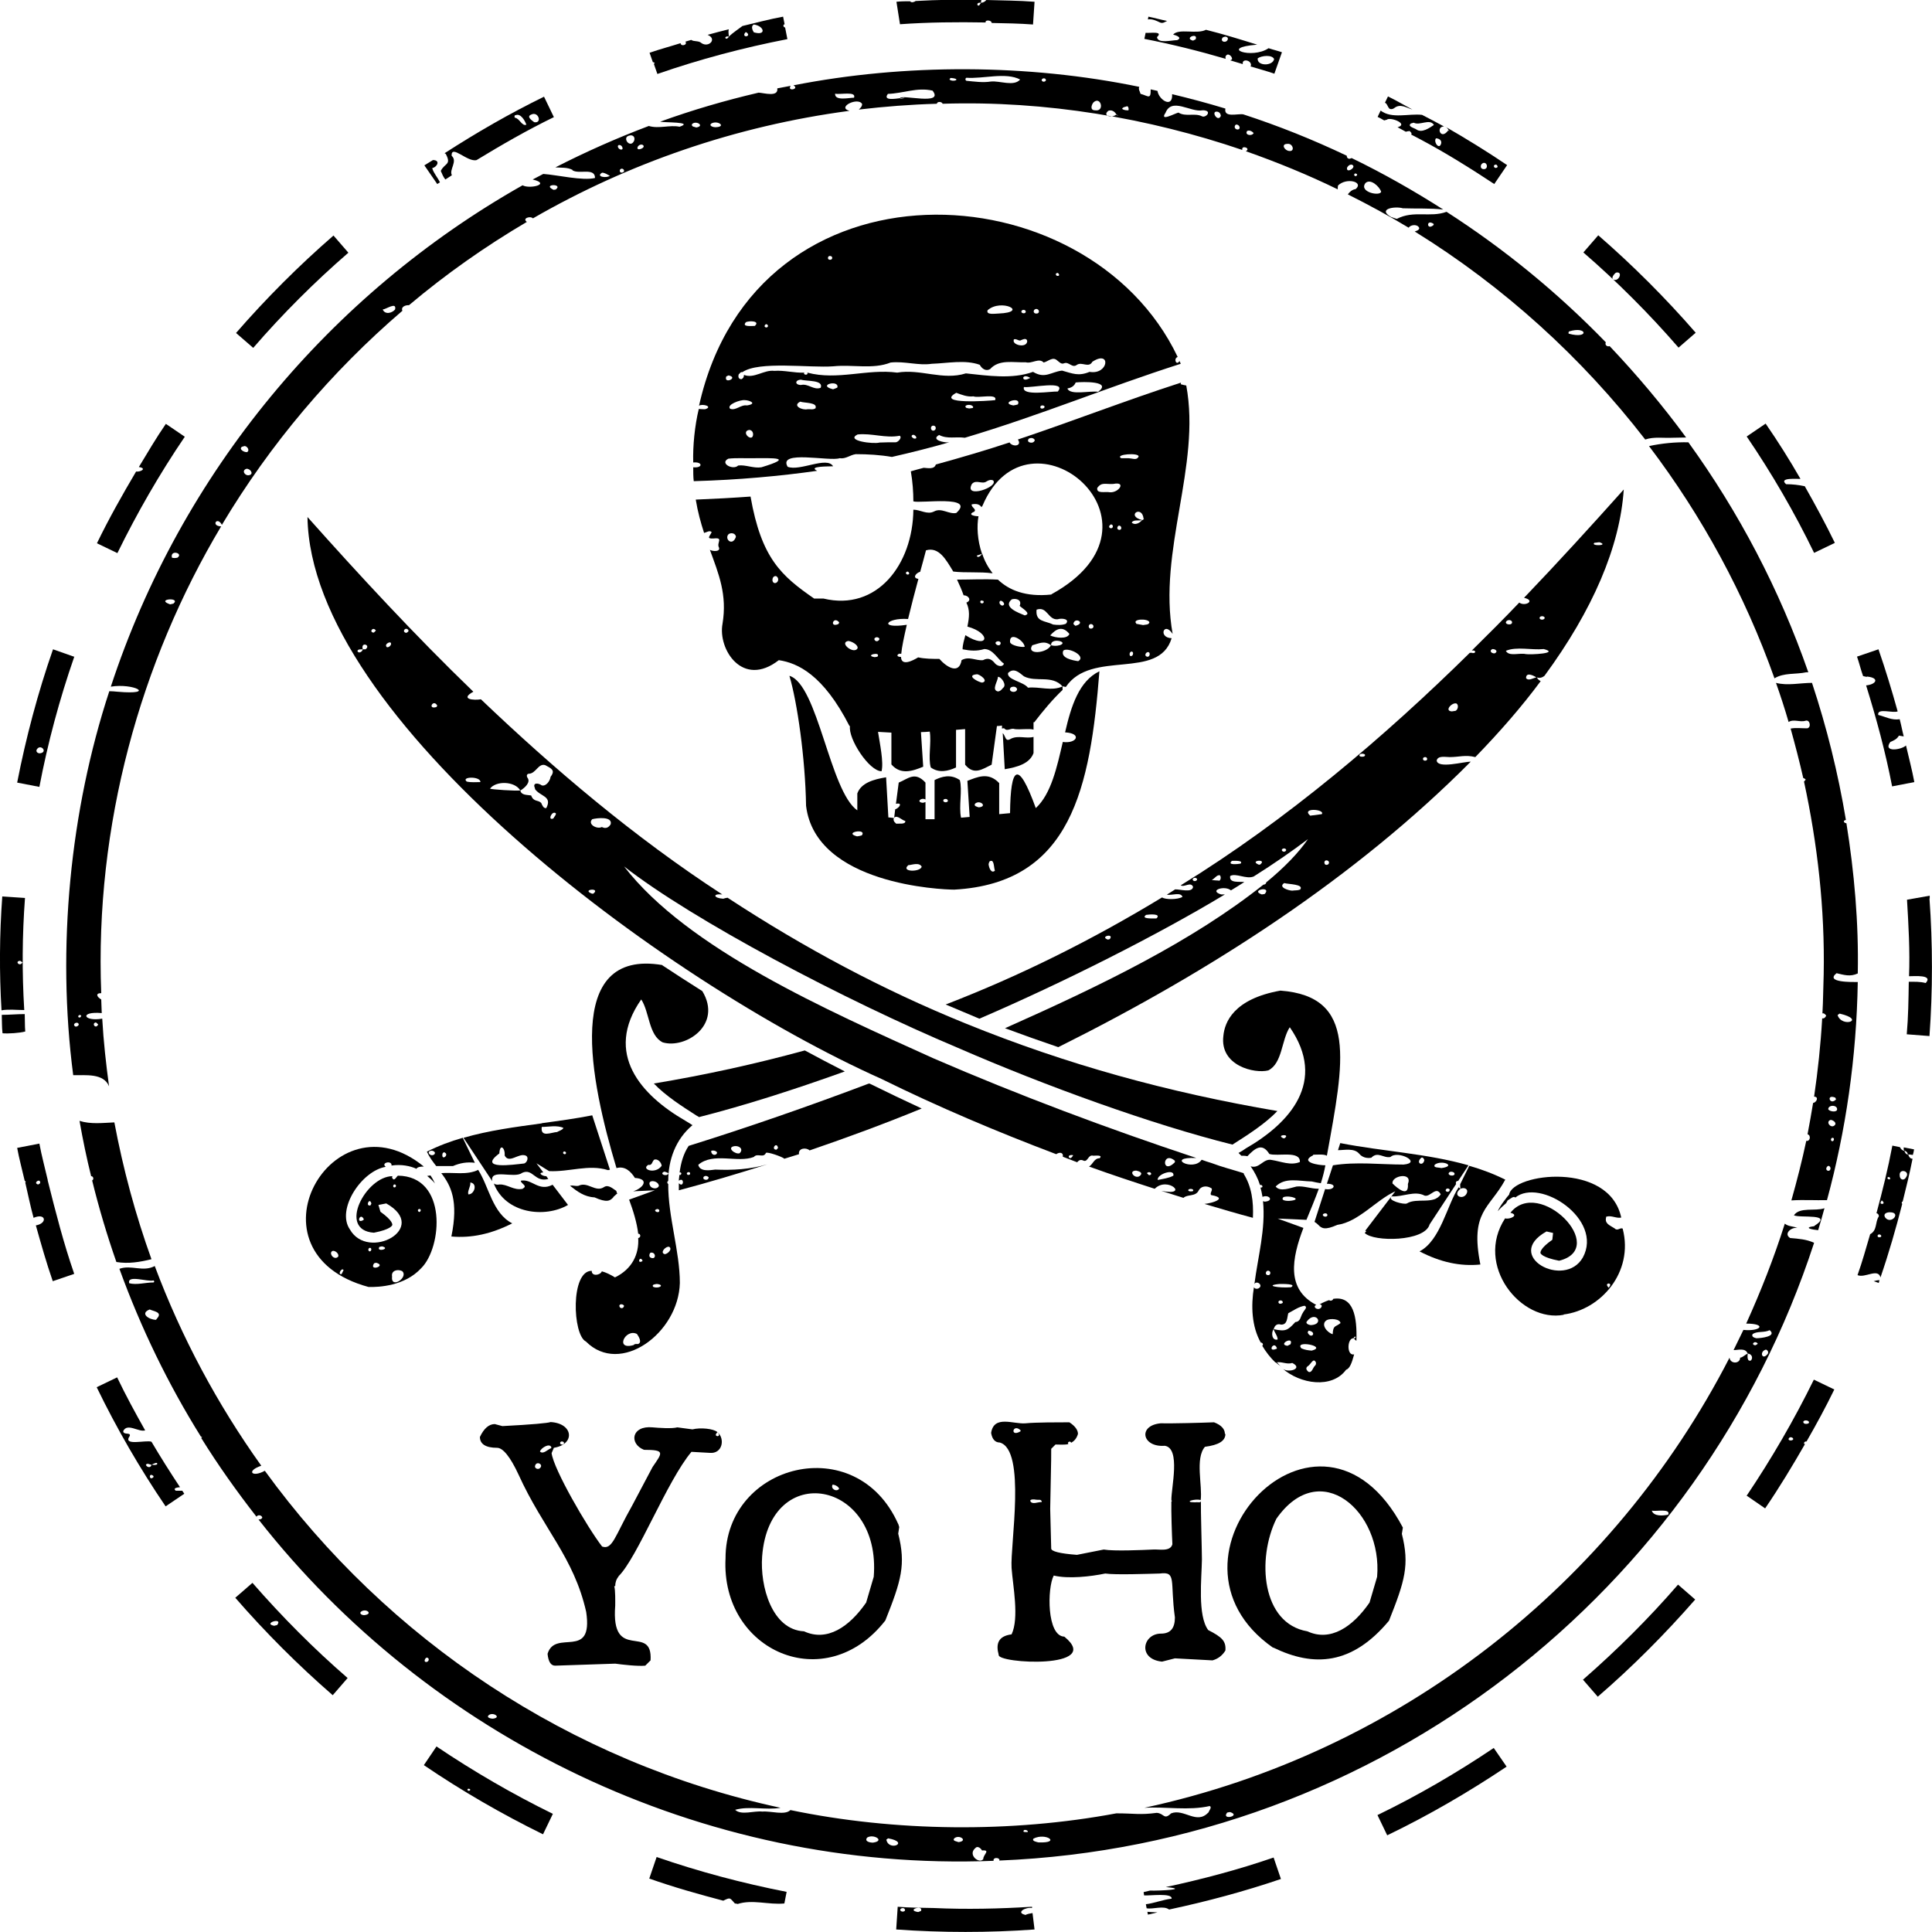 <?xml version="1.0" encoding="UTF-8"?><svg id="b" xmlns="http://www.w3.org/2000/svg" viewBox="0 0 76.53 76.52"><g id="c"><path d="M46.78,15.18s0-.01-.01-.02c-2.23.72-4.24,1.51-6.45,2.25.18.26-.2.31-.33.12,0,0,.01,0,.02-.01-.94.31-1.92.6-2.94.88-.06.2-.32.14-.48.13-.17.04-.33.09-.51.14.07.41.1.81.1,1.19.28.09,2.49-.26,1.7.46-.3.06-.58-.22-.88-.06-.27.14-.54-.07-.82-.07-.02,2.17-1.44,4.03-3.56,3.52-.12,0-.24,0-.37,0-1.3-.9-2.09-1.59-2.52-4.04h0c-.69.05-1.43.09-2.17.12.08.49.2.92.33,1.32.09-.02.23-.12.3-.03-.07.16-.23.27.08.25h0c.41-.05.1.17.21.36.06.18-.26.15-.36.09.35.96.69,1.77.5,2.93-.19,1,.79,2.56,2.23,1.44.74.11,1.76.57,2.8,2.61h.02c-.08.5.76,1.79,1.25,1.79.09-.36-.07-1.1-.14-1.56.17.01.34.02.53.03v1.26c.37.43.85.26,1.26.09l-.09-1.37c.11,0,.23-.01.35-.02.07.43-.07,1.05.04,1.42.32.23.68.15,1,0v-1.49c.12-.01.24-.02.36-.03v1.41c.35.43.68.18,1.05,0l.21-1.53c.07,0,.13-.01.2-.02v.12s.07-.03.1,0c.11.13.26-.04.4.02.22.03.57-.03.75.02v-.29s.03,0,.03,0c.36-.47.73-.91,1.12-1.28,0-.05,0-.09,0-.14,0,0,0,0,0,0,0,0,0,0,0,0-.44.2-.91,0-1.37.05-.18-.24-.84-.31-.79-.58.23-.23.44-.02.63.13.48.25,1.11-.07,1.53.4,0,0,0,0,.01,0,0,0,0,0,0,0,.04,0,.08.02.12.02,1.01-1.5,3.68-.24,4.19-1.93-.55-.02-.3-.69.04-.17-.59-3.3,1.13-6.65.54-9.84-.07-.01-.15-.03-.22-.05M29.1,21.37c-.15.22-.39-.03-.25-.2.09-.09.3-.05.3.1-.01.03-.03.07-.05.1M30.74,23.09c-.19.06-.19-.29,0-.27.11.05.12.21,0,.27M33.21,24.72c-.37.16-.2-.34.03-.07,0,.02-.01.05-.03.07M33.97,25.68c-.14.26-.75-.22-.37-.29.13.01.4.15.37.29M34.76,26.01s-.07.02-.12.02c-.42-.07.27-.24.12-.02M34.64,25.34c-.02-.06.03-.09.09-.1.24.03,0,.27-.09.1M40.04,27.23c.09-.05.22-.04.25.07-.03.19-.4.1-.25-.07M45.32,20.55s-.04.04-.06.05c0,0,0,0,0,0,0,0-.01,0-.02,0-.09.12-.29.22-.41.1.07-.13.28-.06.41-.1,0,0,0,0,0,0-.66-.17,0-.62.06-.05M43.48,19.31c.16-.22.33-.12.62-.14.53-.11.22.36-.14.33-.16-.04-.56.08-.49-.19M40.75,17.38c.08-.05.19-.04.24.05-.03.18-.37.11-.24-.05M38.5,19.17c.17-.19.4.03.58-.1.08-.05.17-.08.26-.04.24.26-1.18.75-.84.14M35.95,22.64c.07.02.1.12,0,.12-.07-.01-.1-.1,0-.12M38.9,27.04c-.17-.03-.65-.29-.21-.33.09-.02.51.27.21.33M39.74,27.24c-.06.07-.11.14-.21.15-.27-.06,0-.4,0-.58.13-.01.37.33.2.44M39.59,23.89c-.01-.24.33.06.11.1-.05-.01-.09-.05-.11-.1M39.64,25.47c-.02.22-.37-.02-.11-.07.05,0,.1.02.11.07M40.59,25.62c-.1.03-.53-.04-.58-.18-.04-.45.56-.07.58.18M40.6,24.38c-.24-.1-.9-.33-.52-.64.19-.05.41.03.31.26.09.09.48.31.22.37M41.97,25.56c-.11.03-.22.03-.34,0,0,0,0,0,0,0,0,0,0,0,0,0-.15.32-.99.4-.74,0,.27-.07.48-.2.74,0,0,0,0,0,0,0,0,0,0,0,.01,0-.05-.32.73-.14.34,0M42.22,24.71c-.16.06-.33.05-.5.03-.33-.16-.71-.1-.66-.59.43-.15.45.42.84.38.14-.05.5-.02.32.18M42.36,25.11c-.07.22-.56.16-.76.06.24-.27.49-.39.76-.06M42.71,26.19c-.21-.03-.72-.12-.59-.42.19-.15.93.22.59.42M42.52,24.71c.05-.29.51-.03.08.08-.03-.03-.07-.05-.08-.08M43.23,24.9c-.13.02-.14-.17-.02-.18.12,0,.15.16.02.18M41.65,23.55c-1.03.11-1.69-.18-2.12-.59-.54-.03-1.08,0-1.62,0,.1.21.19.42.26.62.19,0,.34.2.11.29.14.29.12.57.04.95.96.26.85.93-.08.34-.05.2-.11.37-.11.56.31.06.56.08.86-.01.35,0,.53.41.78.58-.07.17-.3.08-.38-.04-.13-.15-.26-.2-.45-.1-.29.03-.55-.17-.85,0-.1.59-.6.27-.88-.05-.27,0-.57,0-.84-.06-.23.14-.67.36-.68-.02-.01,0-.02,0-.04,0-.18-.01-.09-.16.05-.12.02-.25.11-.67.22-1.15-1.14.17-.82-.29.05-.23.13-.54.28-1.11.41-1.59-.26-.03-.09-.24.07-.28.07-.26.19-.68.23-.85.51-.15.79.36,1.08.84.5.06,1.04,0,1.56.07-.19-.25-.32-.49-.41-.77,0,0,0,0,0,0,0,0-.01,0-.01,0-.04.07-.17.19-.21.07l.21-.07s0,0,0,0h0c-.19-.55-.21-1.11-.14-1.49-.15,0-.46-.06-.17-.18.11-.1-.12-.17-.1-.29,0,0,0,0,0,0v-.02s0,.02,0,.02c0,0,0,0,0,0,.14-.03.3-.03.39.11.01-.02.03-.05.04-.06,1.81-4.28,7.86.69,2.73,3.51M38.96,23.81c.04.11-.13.12-.13.03.01-.08.08-.05.13-.03M43.98,20.92c-.09-.04-.03-.12.03-.15.12.02.08.19-.03.15M44.34,20.99c-.11-.01-.1-.13-.02-.17.12,0,.13.17.02.17M44.63,18.15s-.11,0-.22,0c-.27-.16.74-.23.69-.06-.09.17-.24.05-.47.06M44.86,25.96c-.14.12-.16-.16-.02-.15.06.03.05.1.02.15M45.01,24.7c-.18-.19.48-.21.52-.05-.02.11-.17.09-.25.11-.09-.02-.18-.03-.27-.05M45.43,26.01c-.11-.03-.05-.17.04-.18.12,0,.08.22-.04.18"/><path d="M40.94,29.82v-.63c-.28.08-.6-.07-.89.07-.24.15-.2-.09-.33-.22l.08,1.43c.49-.08.99-.22,1.14-.64"/><path d="M27.94,16.21c-.05,0-.16,0-.26-.01-.16.66-.24,1.47-.22,2.12.38-.04.39.23,0,.19,0,.19,0,.38.02.55,1.76-.05,3.41-.2,4.89-.41-.39-.19.47-.17.63-.18-.24-.41-1.32.21-1.8.02-.4-.68,1.67-.2,2.06-.34.24.04.41-.13.64-.16.48,0,.97.03,1.43.11.79-.18,1.54-.37,2.27-.58-.19.03-.75-.1-.4-.29.32.17.66.06,1.02.11,3.02-.9,5.58-1.98,8.55-2.93-.01-.04-.03-.07-.05-.11-.12.21-.25-.1-.07-.16-3.57-7.5-16.71-8.15-18.96,1.93.15-.09.57.04.24.14M32.29,16.18c-.09.06-.2.02-.3.03h0c-.21.05-.62-.14-.29-.3.16.06.71.02.6.27M32.51,15.36c-.27.11-.5-.18-.78-.11-.25,0-.25-.2,0-.21.22.07.9,0,.78.32M33.17,15.35c-.05.03-.12.05-.17.07-.66-.16.25-.4.17-.07M35.46,17.52c-.21,0-.41,0-.62.01h0c-.23.07-1.37-.07-.87-.32.57-.06,1.11.16,1.67.05.11.08-.08.27-.17.26M36.2,17.37s-.14-.07-.07-.13c.1-.08.28.17.07.13M36.97,17.06c-.12,0-.13-.2,0-.2.13,0,.13.19,0,.2M38.53,16.16s-.1.02-.14.02c-.07-.02-.14,0-.15-.09.05-.08.29-.07.31.04,0,0-.01.03-.02.03M39.42,15.85c-.25.03-2.39.18-1.54-.29.22.08.44.17.68.14.19.08.97-.13.86.15M40.32,16.02c-.06.02-.12.03-.18.04-.57-.1.34-.39.18-.04M41.31,16.18c-.13.04-.14-.14,0-.12.1.02.08.1,0,.12M41.9,15.51c-.23-.02-1.46.2-1.34-.18.25.05,1.73-.28,1.34.18M40.53,14.97c.03-.12.21-.05.28,0-.08.04-.25.13-.28,0M43.5,15.52c-.34-.05-1.1.15-1.22-.13.15-.03.27-.09.33-.24.28-.03,1.46-.06.89.37M41.9,10.81s.07.05.05.1c-.1.08-.2-.09-.05-.1M41.07,12.24c.11.02.12.19-.02.18-.16,0-.12-.2.02-.18M40.47,12.31c.05-.07.18-.03.16.05-.02.09-.22.05-.16-.05M40.15,13.45c.09-.05.17.04.26.04.08-.03.26-.14.28.03-.03.29-.62.14-.53-.06M39.12,12.29c.53-.48,1.67.08.43.13-.12,0-.5.07-.43-.13M38.14,9.19s0,0,0,0h.02-.03s0,0,0,0M32.89,10.14c.11.01.1.16-.02.15-.11,0-.09-.17.02-.15M30.35,12.84c.11.02.08.15-.01.13-.09-.02-.05-.11.01-.13M29.55,12.76c.14-.06.57-.05.35.15-.12,0-.54.05-.35-.15M29.29,14.81c.02-.05.07-.08.12-.07.66-.45,2.64-.16,3.6-.23.76-.08,1.57.13,2.27-.15.56-.06,1.1.13,1.63.05.62-.02,1.32-.17,1.9.04.08.15.24.27.41.17.36-.4.92-.25,1.41-.27.24.07.53-.19.71.01h0c.18-.04.36-.25.54-.08.08.06.16.16.27.11.19-.08.32.21.51.06.2-.13.47.14.61-.12.75-.49.65.53-.11.4-.44.18-.66.07-1.09-.05-.44.05-.67.34-1.15.05-.83.3-1.8.15-2.66.06-.92.29-1.8-.19-2.72-.03-1.2-.16-2.36.32-3.56,0,0,0,0,0,0,0,0,0,0,.02.01.03-.01.09-.19.05-.13-.03-.39.02-.79-.1-1.19-.07-.41-.05-.8.32-1.2.16,0,.08-.03.14-.1.17-.13,0-.14-.12-.1-.21M29.83,17.23c-.03.26-.39-.02-.25-.16.13-.1.27.01.25.16M29.5,15.85c.18,0,.52.14.09.21-.25-.04-.44.22-.67.13-.15-.16.4-.36.58-.34M28.77,14.91s.07-.03.09-.04c.42.09-.21.37-.09.04M28.84,18.17c.34-.04.68-.01,1.02-.02h0c.71,0,1.66-.05.3.36-.31.05-.63-.11-.92-.07-.2.2-.75-.09-.39-.27"/><path d="M35.49,32.61c-.07-.04-.12-.13-.08-.21-.07,0-.15-.02-.22-.02,0-.03-.09-1.56-.09-1.59-.49.08-.99.22-1.14.64v.67c-1.09-.76-1.56-4.99-2.69-5.33.31,1.04.63,3.27.66,5.15.38,3.12,5.38,3.32,5.87,3.32,4.65-.26,5.39-4.06,5.75-8.65-.81.39-1.12,1.38-1.36,2.42.69.04.46.46-.09.38-.23.99-.46,2.06-1.07,2.62-.71-1.96-1-1.64-1.02.2-.14.01-.29.03-.43.04v-1.23c-.43-.46-.88-.23-1.26-.09l.09,1.43c-.11.01-.23.02-.34.03-.1-.44.06-1.09-.05-1.49-.36-.25-.72-.14-1,0v1.55c-.12,0-.24,0-.36,0v-.68s-.05.02-.1.03c-.28-.02-.08-.23.1-.13,0,0,0,0,0,0v-.67c-.42-.46-.69-.15-1.06,0l-.11.84c.28-.06.14.16-.03.22l-.04.33c.12-.12.3.1.44.13.02.15-.26.09-.37.11M34.14,33.09c-.06.02-.12.03-.19.04-.57-.15.4-.34.19-.04M39.2,34.12c.19-.11.16.24.21.37-.15.13-.24-.13-.25-.26.01-.04.02-.08.04-.11M38.63,31.83c.19-.16.5.12.14.15-.06-.02-.22-.05-.14-.15M37.38,31.67c.07-.04.16-.03.17.06-.04.09-.24.05-.17-.06M35.98,34.27c.12,0,.43-.13.53.06-.04.22-.85.22-.53-.06"/><path d="M27.63,44.21s.04.03.06.04c0,0,0,0,0,0,1.77-.45,3.72-1.07,5.78-1.81,0,0,0,0-.01,0-.53-.27-1.06-.55-1.58-.83-1.94.53-3.93.97-5.98,1.31.47.49,1.11.9,1.72,1.29"/><path d="M58.33,25.86c-.05,0-.08,0-.11,0-3.36,3.31-7.26,6.63-11.45,9.21.15.09.4-.16.49.06-.03.25-.52.09-.71.1-.11.07-.22.14-.33.21.19.04.56-.12.62.09-.21.11-.66.11-.81.02-2.75,1.67-5.59,3.09-8.57,4.24.44.19.89.37,1.33.56,0,0,0,0,.01,0,3.32-1.43,7.07-3.32,9.72-4.92-.05,0-.1,0-.15,0-.51-.16.15-.37.39-.16.18-.11.36-.22.53-.33-.19-.03-.61.06-.56-.24.23-.13.63.14.93.02.81-.51,1.53-1.01,2.15-1.48-.37.54-.93,1.12-1.66,1.72.02.04-.06.09-.1.08h0c-2.84,2.26-6.44,4-10.24,5.69.7.26,1.4.51,2.11.75,6.08-3.03,11.79-6.73,16.34-11.31-.28,0-1.3.29-1.35-.04.04-.21.35-.14.51-.14.39,0,.62-.1,1.02,0,.98-1.01,1.85-2.01,2.59-3.01-.06-.03-.12-.07-.15-.15,0,0-.02,0-.02,0-.13.03-.32.16-.41.03,0-.25.29-.1.41-.03,0,0,0,0,.01,0,0,0,0,0,0,0,.11.04.21.02.31-.06,1.91-2.6,2.99-5.11,3.14-7.38-1.27,1.42-2.58,2.86-3.95,4.29.48.11.04.36-.19.19-.61.64-1.24,1.27-1.88,1.9.17-.03.19.12.01.1M43.96,37.2s-.05.01-.07.02c-.36-.12.26-.27.07-.02M45.81,36.38c-.12,0-.65.03-.41-.14.12-.02.62-.06.41.14M47.3,34.9c-.15-.07.04-.2.12-.08,0,.06-.06.09-.12.08M48.27,34.88c-.08,0-.15-.01-.27-.02.14-.08.2-.21.32-.19.06.06.04.21-.04.22M49.14,34.21c-.11.02-.55.07-.34-.11.06,0,.47-.03.34.11M49.91,34.25s-.03,0-.05,0c-.41-.17.37-.24.05,0M50.82,33.73c-.14-.09.09-.19.13-.06-.02.06-.07.08-.13.06M50.1,35.41s-.08.02-.12.02c-.48-.17.41-.35.12-.02M51.49,35.24c-.1.04-.17.02-.3.04-.13,0-.58-.13-.32-.3.16.05.8.04.63.26M52.36,32.25c-.15.02-.3.04-.46.06-.38-.33.6-.26.46-.06M52.54,34.26c-.1,0-.11-.18,0-.18.14,0,.14.18,0,.18M54.04,29.96c-.07.03-.21.02-.19-.05.03-.1.32-.05.19.05M56.47,30.13c-.13.02-.14-.14-.02-.14.09-.01.12.13.02.14M57.64,28.16s-.08.01-.13.02c-.32-.02.02-.38.19-.31.09.07.05.25-.05.29M63.16,21.5c.06,0,.13-.02.2-.02.41.14-.39.16-.2.02M61.01,24.43c.07-.04.17-.02.18.05-.04.12-.28.06-.18-.05M61.15,25.71c.65.17-.52.23-.71.2,0,0,0,0,0,0-.24-.06-.67.11-.79-.13.43-.18,1.02-.02,1.5-.07M59.69,24.59c.06-.04.16-.04.2.03.06.19-.37.12-.2-.03M59.12,25.71c.06,0,.14.02.16.09-.05.19-.37,0-.16-.09"/><path d="M34.44,42.93s-.01,0-.02-.01c-2.38.9-4.83,1.75-7.14,2.47h0c-.21.31-.31.68-.36,1.06.02-.03.05,0,.07.02,0,.05-.03.09-.08.07,0,.08-.02.15-.02.23.23-.17.2.31,0,.1,0,.09,0,.19,0,.28,1.17-.31,2.34-.66,3.51-1.03-.68.2-1.37.24-2.07.21-.22.03-.61.09-.67-.19.6-.51,1.55-.06,2.2-.31.14-.17.38.06.48-.16.05-.06.67.16.73.23.19-.06.39-.12.58-.18-.04-.24.28-.28.42-.15,1.49-.51,2.98-1.06,4.44-1.66-.69-.32-1.38-.65-2.07-.99M27.88,46.61c.07-.05.13-.03.19.02.01.17-.29.11-.19-.02M27.23,46.53c-.1-.1.15-.16.1-.01-.03.02-.07.03-.1.01M28.36,45.73c-.1.05-.19-.03-.19-.14,0,0,0,0,0,0,0,0,0,0,0,0,0,0,0,0,0,0,.09-.05.33.03.19.14M29.3,45.68c-.16.07-.55-.23-.2-.28.19-.02.36.12.2.28M30.76,45.54c-.24.01,0-.35.06-.07-.02.02-.04.05-.06.07"/><path d="M26.25,38.23c-3.97-.68-2.86,4.61-1.83,8.04.33-.09.56.12.73.39.6.04.32.41-.07.53l.86-.04-1.02.37c.17.46.31.92.36,1.35.11,0,.11.16,0,.17.04.64-.24,1.23-.92,1.56-.16-.1-.36-.2-.52-.24-.06.16-.41.21-.4-.02-.85-.01-.76,2.55-.23,2.8,1.36,1.37,3.67-.33,3.72-2.32,0-1.26-.47-2.63-.46-3.92-.05-.03-.05-.1,0-.12,0-.83.29-1.65.96-2.21-.09-.06-.19-.12-.29-.18-1.73-1-3.24-2.65-1.74-4.8.33.5.29,1.42.85,1.7.9.27,2.38-.69,1.57-2.03-.54-.34-1.08-.69-1.61-1.04M25.77,47c-.2-.3.32-.26.33-.02-.06.13-.25.11-.33.02M26.11,47.92c.06.2-.33.03-.07-.03.02,0,.05.02.07.03M24.55,51.78c-.07-.13.11-.15.17-.06-.01.1-.11.13-.17.06M25.27,53.24c-.06,0-.12-.02-.17.04v.03s0-.03,0-.03h0c-.76.22-.33-.67.13-.44.07.1.22.34.04.4M25.44,49.96c-.22.12-.1-.24.01-.03,0,.01,0,.02-.01.03M25.76,49.81c-.06-.04-.04-.15.01-.19.23-.04.23.32-.01.19M25.87,50.97c-.06-.09.08-.1.15-.11.35.04.05.21-.15.11M26.51,49.39c.14.09-.07.29-.18.29-.21-.06.05-.33.18-.29M26.32,46.41s.1.03.14.05c0,0,.01.02.02.03-.09.14-.39,0-.16-.08M25.67,46.14c.17.04.15-.12.24-.2.13-.06.29.1.3.24-.25.35-.82.14-.54-.03"/><path d="M23.55,50.31s.01,0,.02,0c-.01,0-.02,0-.04,0,0,0,.01,0,.02,0"/><path d="M21.45,44.5c-1.03.14-2.09.28-3.09.57l1.14,1.72c-.11-.52.88-.09,1.18-.33.43-.2.5.39,1.04.24l-.08-.11c-.13.01-.37-.13-.12-.15l-.27-.36.5.31c.8.04,1.57-.28,2.33-.04h0s.05,0,.08-.02l-.7-2.15c-.66.13-1.33.22-1.99.31M20.74,46.09c-.38.04-1.85.26-.96-.4.02-.42.24-.21.21.08.17.34.55-.1.82,0,.16.05.07.3-.06.32M22.08,44.84c-.24.01-.68.24-.62-.2h-.01s0,0,0,0c0,0,0,0,0,0,.28,0,.62-.08.87.04-.05.09-.17.11-.25.16M22.36,45.72c-.12-.03-.02-.18.06-.07.01.04-.02.08-.06.07M23.35,44.79s0,0,0,0c0,0,0,0,.01,0,0,0,0,0,0,0"/><path d="M20.71,47.09c-.36.08-.61-.19-.93-.17-.08.02-.17,0-.22-.04.46,1.2,2.03,1.38,2.94.85l-.61-.8c-.56.29-.82-.25-1.26-.16,0,.12.29.2.08.31"/><path d="M24.41,47.31s.02-.02.04-.02l-.04-.12c-.13-.08-.31-.26-.48-.15-.34.23-.65-.23-1.01-.05-.12.03-.22-.03-.34,0,.29.23.57.44.97.46.49.22.62.14.75-.01,0-.02,0-.04,0-.07,0,.02,0,.04,0,.06.03-.03.07-.06.1-.09"/><path d="M20.29,48.46c-.79-.41-.92-1.46-1.35-2.12-.44.22-.98.09-1.46.13.38.49.69,1.1.4,2.51.8.07,1.58-.1,2.41-.52M18.63,46.84h0s0,0,0,0c.31.04.15.49-.08.47-.04-.14.1-.31.08-.47,0,0,0,0,0,0"/><path d="M17.94,46.19c.28-.12.55-.17.87-.13l-.48-.99c-.49.14-.97.32-1.42.55.1.22.23.39.37.57.21,0,.42,0,.67,0M17.53,45.69s.03-.03.05-.05c.27.08-.12.39-.05.05M17.21,45.72c-.15.14-.37-.13-.1-.14.06.01.16.06.1.14"/><path d="M17.05,46.56s-.08.02-.13.02c.11.09.22.19.31.3-.05-.11-.11-.22-.18-.32"/><path d="M16.48,46.31c.07-.1.2-.1.31-.1,0,0,0,0,0,0-3.63-2.97-7.22,3.41-2.19,4.77.42.01,1.43-.04,2.08-.74.84-.82,1.06-3.65-.92-3.67-.06.05-.09.14-.16.15-.06-.02-.09-.09-.05-.13-1.05,0-2.2,2.14-.74,2.24.67-.13.73-.29.73-.31,0-.02.02-.17-.47-.52l-.08-.27.31-.06c1.74.98-.72,2.3-1.44,1.03-.55-.79.46-2.32,1.42-2.48-.21-.16.24-.27.23-.06,0,0,0,0-.01.01.41-.06.75.02.98.12M16.61,47.89c.08,0,.07.1,0,.12-.07-.02-.08-.11,0-.12M14.39,48.33c-.3.17-.13-.33.02-.04,0,.01,0,.02-.02.04M14.67,47.75c-.21.04-.03-.34.04-.08,0,.02-.02.05-.04.08M15.65,47.03c-.08.03-.1-.07-.04-.11.08-.02.1.08.04.11M15.53,50.56c-.04-.23.22-.3.4-.21.27.24-.46.74-.4.21M15.03,49.39s.07-.01.1-.02c.38.09-.25.25-.1.02M14.82,50.04s.05-.01.08-.02c.44.12-.31.36-.08.02M14.64,49.43c.09-.02.09.14,0,.14-.07-.02-.06-.12,0-.14M13.4,49.77c-.1.13-.28.02-.29-.13.03-.2.33-.03.29.13M13.53,50.47c-.17.04,0-.28.08-.16-.03.05-.05.11-.08.16"/><path d="M49.27,46.49s0-.02-.01-.02h0c-.41-.13-.85-.24-1.27-.4-.13-.04-.26-.08-.39-.13-.33.49-1.47-.12-.21-.07-3.5-1.16-7.05-2.49-10.42-3.95-4.2-1.9-9.73-4.33-12.25-7.6,2.74,2.14,8.72,5.29,13.23,7.19,3.47,1.51,7.67,3.03,10.87,3.83,0,0,0,0,0,0,.63-.4,1.3-.83,1.78-1.33-4.34-.74-8.34-1.84-12.33-3.46-3.31-1.34-6.43-3.01-9.45-4.99-.06.01-.12.02-.17.04-.38-.02-.44-.21-.04-.17-3.48-2.26-6.69-4.99-9.56-7.73-.28.05-.85,0-.3-.3-2.35-2.27-4.52-4.62-6.57-6.92.12,7.99,14.04,18.37,22.74,22.26,2.25,1.11,4.57,2.09,6.92,2.98.12-.09.29-.08.26.1.19.07.38.15.57.22.07-.09.15-.12.26-.06.17.05.17-.26.38-.2.08,0,.39-.04.25.1-.22,0-.26.23-.42.33.86.31,1.73.6,2.6.88.52-.52,1.4.32.26.08.29.09.58.19.88.28.15-.15.48-.04.6-.29.09-.18.31-.2.47-.11.15.05-.06.22.03.29.68.12.05.32-.27.35.64.19,1.28.38,1.92.55.03-.65-.05-1.24-.37-1.75M14.48,25.72s-.07,0-.11,0h0s0,0,0,0c-.01.09-.15.18-.21.08,0-.1.14-.07.21-.08,0,0,0,0,0,0h0c-.09-.32.34-.17.11,0M14.8,25.06c-.2-.02-.02-.26.09-.08-.04.03-.06.07-.09.08M15.48,25.55c-.05.07-.09.09-.15.09-.16-.13.23-.31.15-.09M16.09,25.07c-.19-.04-.03-.25.08-.12.04.06-.03.1-.08.12M17.28,28.01c-.36.1-.11-.34.04-.06-.01.02-.02.05-.04.06M18.49,30.96c-.25-.2.55-.22.54.02-.18,0-.36.02-.54-.02M21.18,31.24c.21.32.71.28.46.77-.11.02-.16-.11-.2-.2-.13-.14-.3-.03-.4-.3-.16-.03-.39,0-.43-.2,0,0,0,0,0,0,0,0,0,0,0,0-.16.03-1.17-.04-1.2-.07.24-.32.98-.3,1.2.07,0,0,0,0,.01,0,0,0,0,0,0,0,.16-.1.42-.32.27-.51-.04-.07-.02-.14.05-.15.29,0,.38-.43.66-.34.24.13.41.2.21.46-.02.16-.18.39-.35.34-.15-.11-.39-.11-.26.13M21.92,32.42c-.25.11-.05-.34.1-.2.01.07-.07.13-.1.2M23.5,35.4s-.02,0-.05,0c-.45-.17.37-.25.05,0M24.19,32.65c-.08.13-.19.19-.35.11-.19.1-.58-.11-.38-.31.19-.05.81-.12.73.2M42.51,45.76s-.07.15-.15.11c-.09-.11.07-.13.15-.11,0,0,0,0,0,0,0,0,0,0,0-.01,0,0,0,.01,0,.02h-.01ZM45.18,46.55c-.18.22-.54-.18-.17-.18.07.02.27.06.17.18M45.51,46.55s-.04-.04-.08-.08c.14-.12.26.08.08.08M46.48,46.57c-.18.1-.43.13-.62.17-.04-.23.68-.47.62-.17M46.53,46.05c-.53.51-.49-.49.01-.07,0,.03,0,.06-.01.07M47.24,47.19c-.05,0-.13.02-.17-.03-.02-.11.29-.07.17.03"/><path d="M50.78,54.17s-.02-.02-.03-.02c.01,0,.02.01.03.02"/><path d="M50.55,53.94h-.01s0,.02-.01.02c.07.07.15.12.23.18-.08-.05-.13-.14-.21-.2"/><path d="M52.01,45.74c.17,0,.43-.03.55.04.68-3.74,1.22-6.31-1.84-6.54-1.86.33-2.21,1.26-2.26,1.79-.15,1.19,1.24,1.51,1.78,1.37.56-.28.52-1.21.85-1.71,1.49,2.15,0,3.8-1.74,4.8-.1.07-.19.13-.29.18.04.04.07.07.11.11.08,0,.16,0,.24.02.29-.3.58-.56.87-.09.32.11,1.24-.15,1.21.32-.37.15-.73-.02-1.11-.08-.34-.08-.48.36-.84.25.16.23.29.48.37.74.1-.03.15.12.02.1.03.12.06.24.08.37.26-.11.47.16.09.19-.02,0-.05-.02-.07-.02.11,1.1-.2,2.19-.34,3.28.06-.11.24-.04.24.08-.02.11-.2.16-.26.05-.12.74-.09,1.55.27,2.19.07,0,.12.08.06.13.15.25.32.47.52.66.01,0,.02,0,.03,0,0,0,0,0,0,0h0c.22-.05.41.09.64.02.46.23-.19.42-.4.21.71.63,1.97.82,2.53.06.14-.05.22-.24.32-.61-.31.07-.28-.66-.02-.64.04-.13.15-.03.01.01.03.03.06.07.1.09.03-.94-.11-1.79-.92-1.66-.01.06-.11.1-.16.05-.12.04-.24.09-.38.17.16,0,.07.2-.07.18-.09,0-.19-.11-.06-.16-1.2-.62-.97-1.84-.51-3.05l-1.02-.37,1.14.05c.17-.41.34-.82.49-1.23-.32,0-.58-.12-.88-.09-.24.05-.65.23-.83,0,.38-.38.93-.21,1.43-.2.12.03.24.05.36.07.08-.25.14-.49.18-.71-.26,0-1.05-.12-.48-.4M50.88,45.09s-.03,0-.04,0c-.33-.14.31-.19.04,0M52.56,52.29c.14-.07.52-.05.54.12-.21.17-.29.07-.31.44,0,0,0,0,0,0h0s0,0,0,0c-.22-.06-.5-.4-.23-.56M50.84,47.42c.26-.09.82.11.21.15-.08,0-.34-.01-.21-.15M50.22,50.51c-.14-.02-.07-.21.04-.17.1.03.07.19-.04.17M50.56,53.43c-.38.16-.1-.35.02-.03,0,.01,0,.03-.02.03M51.12,53.25s-.09.04-.12.06c-.41-.05.26-.41.12-.06M51.55,53.41c-.3-.34,1.06-.08.41.09-.14-.01-.28-.03-.41-.09M51.8,52.79s.01-.08.05-.08c.33.06.09.36-.05.08M52.11,54.08c-.11.07-.13.32-.28.26-.11-.09-.1-.17-.03-.22.12-.06.23-.38.33-.14,0,.03,0,.08-.03.1M51.77,52.34c.34-.45.72.12.16.15-.05,0-.24-.05-.16-.15M51.68,51.73c.14.05-.04.19-.07.27-.1.14-.08.35-.3.37-.31.34-.39.38-.86.28,0,0,0,0,0,0,0,0,0,0,0,0,.04.14.16.27.16.41-.22.06-.27-.26-.16-.41,0,0,0,0,0-.01,0,0,0,0,.01,0,.03-.14.14-.22.28-.17.26.01.24-.26.29-.45.21-.11.41-.26.66-.3M50.64,51.58c0-.1.2-.09.17.03-.05.04-.16.06-.17-.03M50.69,50.86c.12,0,.69-.01.45.13-.48.04-1.1-.07-.45-.13"/><path d="M56.63,48.5l1.05-1.6c-.03-.05,0-.13.08-.12l.41-.62c-1.65-.47-3.39-.55-5.08-.88l-.09.28c.26,0,.63-.09.83.13.13.16.31.2.49.17.26-.27.48.03.76-.03.29-.28,1.27.23.52.3-.91,0-1.88-.12-2.8.03l-.24.73c.44,0,.28.28-.07.21l-.42,1.3c.05.03.1.07.14.11,0-.02,0-.04,0-.06,0,.02,0,.04,0,.06.14.15.27.23.76.01.85-.12,1.53-.98,2.3-1.33l-1.19,1.56s.02.01.04.02c-.03.03-.04.05-.06.07.34.36,2.38.35,2.57-.34M52.44,48.18c-.15-.1.16-.19.14-.03-.02.04-.07.06-.14.03M57.36,47.21c-.18,0-.07-.21.06-.1.02.05-.02.09-.06.1M57.42,46.43c.06-.04.24,0,.19.1-.08.09-.32,0-.19-.1M56.84,46.13c.28-.2.88.06.25.14-.07-.03-.35,0-.25-.14M56.27,45.89c.07-.09.13,0,.15.06-.04.26-.34.14-.15-.06M55.16,46.87c-.04-.3.81-.46.61.03h0c.04.55-.41.18-.62-.03M55.73,47.67c-.1.06-.82-.12-.6-.28.43.03.91-.24,1.3-.03.23.07.46-.4.64-.05-.27.42-.95.12-1.34.36"/><path d="M59.63,46.73c-.46-.23-.94-.41-1.43-.55l-.36.73c0,.06,0,.12.01.18,0,0,0,0,0,0,0,0,0,0,0,0,.14-.07.33,0,.25.18-.13.29-.6.1-.25-.18t0,0s0,0,0,0c-.02-.02-.05-.04-.07-.06-.46.7-.72,2.11-1.55,2.54.83.43,1.61.6,2.41.52-.42-2.11.36-2.21.98-3.35"/><path d="M61.93,52.07c1.48-.18,2.79-1.68,2.35-3.39,0,0,0,0,0-.01-.1-.06-.21.11-.32-.01-.2-.13-.42-.19-.33-.47,0,0,0,0,0,0,0,0,0,0,0,0h.02s0,0,0,0c.19-.05.38.08.57.04-.48-2.25-4.31-1.75-4.44-.91-.06.06-.39.48-.45.66.09-.11.21-.22.33-.32.02-.04.04-.07.06-.11,0,0,0,0,0,0h0s0,0,0,0c.08-.04.25-.2.3-.11.98-.8,3.5.86,2.68,2.37-.72,1.27-3.18-.06-1.44-1.03l.26.06-.03.27c-.49.34-.47.5-.47.52,0,.02.06.18.74.31,2-.5-.79-3.33-1.93-1.9.37.09-.03.28-.21.22-1.22,1.86.63,4.15,2.33,3.82M63.72,50.84c.11.02.06.1,0,.17-.06-.07-.11-.15,0-.17"/><path d="M22.67,6.74c.25.18.9-.12.9.31-.49.12-1.49-.12-2.05-.16-.14.07-.28.15-.42.22.75.18-.12.39-.4.23-7.64,4.32-13.53,11.39-16.31,19.86.9-.15,1.84.34.26.2h0c-.11-.01-.22-.02-.32-.02-1.55,4.72-2.09,10.16-1.43,15.21.49.01,1.2-.09,1.42.44-.12-.88-.22-1.78-.27-2.68-.75.13-.92-.3-.02-.22-.01-.18-.01-.36-.02-.54-.15-.08-.26-.25,0-.25-.26-6.64,1.55-13.13,4.75-18.49-.42-.01-.16-.42.03-.06,1.91-3.2,4.34-6.07,7.15-8.48-.07-.16.13-.23.26-.22,1.46-1.23,3.02-2.33,4.67-3.3-.2-.14.14-.25.24-.14,3.78-2.18,8.02-3.66,12.54-4.26-.52-.14.34-.56.5-.27,0,.1-.07.16-.13.22,1.02-.12,2.04-.2,3.09-.23.01-.1.2-.09.23,0,4.1-.13,8.17.57,11.87,1.83-.05-.21.36-.07.14.05,1.25.44,2.47.94,3.64,1.51,0-.05,0-.09.01-.15.33-.33,1.04-.15.7.14-.14.02-.24.11-.31.21.82.41,1.63.85,2.41,1.32.08-.13.37-.15.42.02-.02.09-.11.1-.18.13,3.52,2.18,6.61,4.98,9.13,8.24.35-.12.73-.05,1.09-.07h0s.53-.01.53-.01c-.93-1.27-1.95-2.48-3.03-3.62-.11.04-.2-.06-.15-.15-1.9-1.96-4.01-3.69-6.31-5.17-.65.24-1.3-.07-1.97.28-.06-.02-.14-.04-.21-.07h0s0,0,0,0c0,0,0,0-.01,0,0,0,0,0,0,0-.57-.33.15-.44.46-.35.53.02,1.07-.01,1.6.05-1.16-.74-2.37-1.43-3.63-2.04-.03.02-.07.02-.08.03-.08,0-.12-.07-.11-.12-1.32-.63-2.69-1.18-4.1-1.64-.22-.04-.78.15-.71-.23-.69-.21-1.4-.4-2.11-.57.03.58-.53.23-.58-.13-.09-.02-.18-.04-.27-.06.01.42-.1.26-.39.18,0,0,0,0,0,0,0,0,0,0-.01,0,0,0,0,0,0,0,0,0,0,0,0,0-.02-.09-.1-.19-.05-.28-4.4-.91-9.28-.93-13.7-.06.26.15-.27.26-.11.02-.18.03-.35.07-.53.1.05.36-.53.18-.74.17-1.33.31-2.63.69-3.9,1.15.13.04,1.37,0,.77.2-.39-.08-.82.09-1.22-.03-1.27.48-2.51,1.03-3.7,1.64.23.02.47-.01.68.1M3.8,40.5s.05.04.09.08c-.1.21-.28-.05-.09-.08M2.98,40.66c-.15-.1.11-.23.14-.08-.01.06-.09.1-.14.08M3.18,40.3c-.14.04-.08-.16.04-.07-.02.03-.02.06-.04.07M6.87,23.91s-.08.02-.13.03c-.61-.21.44-.3.13-.03M7.03,22.09c-.08.02-.15.02-.22,0h0s0,.03,0,.03v-.03s0,0,0,0c-.08-.33.47-.18.22,0M9.58,17.7s.07-.02.1-.03c.12-.01.23.19.1.24-.1.01-.33-.11-.2-.21M9.88,18.82c-.17.05-.33-.18-.12-.25.14-.02.31.2.12.25M15.65,12.26c-.13.15-.4.21-.49,0,0,0,0,0,0,0v-.03s0,.03,0,.03t0,0c.14-.01.56-.32.49,0M22.01,7.51s-.05,0-.08.01c-.49-.23.41-.26.08-.01M62.15,13.13c.72-.23.82.31,0,.09-.04-.01-.01-.08,0-.09M56.79,8.87s0,.02,0,.04c-.28.25-.31-.26,0-.04M54.09,7.25c.2-.19.55.14.62.34-.03.2-.9.02-.62-.34M53.68,6.87s.08.01.08.05c-.04.13-.19.01-.08-.05M53.36,6.64c.04-.07.09-.12.18-.12.25.08-.23.39-.18.12M50.98,5.7s.03,0,.01,0c.22-.04.32.31.08.28-.18-.01-.34-.27-.09-.28M49.4,5.19c.08-.05.2.01.26.08-.07.14-.37.08-.26-.08M48.95,4.94c.13-.04.23.17.08.19-.12,0-.16-.12-.08-.19M48.25,4.43c.07.03.1.08.11.16-.12.29-.44-.24-.11-.16M46.16,4.49c.24-.66,1-.03,1.47-.12.08-.01.23.02.22.1,0,.09-.15.18-.23.14-.29-.15-.65.03-.94-.15-.14.03-.75.37-.52.02M45.42,4.68h0s0,0,0,0c0,0,0,0,.01,0M44.61,4.22c.08-.05.11.08.09.15-.08,0-.18,0-.25-.06.03-.07.1-.07.16-.09M43.9,4.39c.13-.05.25.02.32.14,0,0,0,0,.01,0,.02.03.05.04.07.06-.02,0-.04-.02-.05-.03-.01,0-.03-.01-.04-.02-.14.14-.55.06-.32-.14M43.31,4.06c.29-.28.47.37.07.31-.2,0-.16-.19-.07-.31M41.39,3.11c.13.09-.09.2-.13.06.02-.06.07-.08.13-.06M38.28,3.08c.66.05,1.56-.23,2.13.07-.25.29-.81.04-1.16.08-.32.05-.66,0-.97-.03-.05-.03-.05-.09,0-.12M37.65,3.09s.03,0,.04,0c.41.04.07.18-.08.06.01-.02.02-.04.04-.06M35.16,3.72c.63-.02,1.16-.27,1.78-.13.48.61-1.26.13-1.29.3.13-.01.24-.03.15,0-.1.02-.14.02-.15,0-.18.02-.69.11-.48-.17M33.08,3.71c.2.05.85-.11.75.16-.2,0-.77.14-.75-.16M28.18,4.89c.26-.14.62.14.15.15-.08,0-.27-.06-.15-.15M27.41,4.92c.15-.17.53.07.17.13-.06-.03-.2-.02-.17-.13M25.27,5.8c.05-.06.09-.08.17-.07.23.11-.3.31-.17.07M24.89,5.38s.05-.01.09-.02c.2,0,.19.24.05.32-.17.08-.34-.24-.13-.3M24.72,6.79c-.05.07-.18.07-.17-.04.02-.11.19-.08.17.04M24.5,5.75c.09-.03.17.06.16.15-.08.09-.25-.08-.16-.15M23.84,6.84c.12,0,.21.07.31.12,0,0,0,0,.01,0,0,0,0,0,0,0,0,0,0,0,0,0,0,0,0,0,0,0-.13.11-.58.04-.31-.12"/><path d="M3.65,46.76c.27,1.1.59,2.17.96,3.23.48.08.94,0,1.39-.11-.63-1.75-1.12-3.56-1.47-5.42-.46.02-.94.08-1.38-.06h0c.13.74.28,1.47.46,2.19.09,0,.12.13.04.17"/><path d="M71.87,48.57c-.47.06-.08.14.15.16.09-.29.17-.58.25-.87-.37.13-.98-.06-1.21.28.24.12,1.6-.09.81.42"/><path d="M71.55,26.63s.06,0,.08,0c-1.14-3.28-2.75-6.34-4.75-9.11-.53-.01-1.04.04-1.56.15,2.1,2.77,3.79,5.87,4.97,9.2.37-.23.85-.15,1.26-.24"/><path d="M10.16,60.08c.05-.09.2-.07.23.03-.02.07-.1.08-.15.08,6.7,8.55,17.49,13.98,29.12,13.52-.04-.14.21-.14.23-.04,0,.01,0,.02-.01.03,15.1-.61,27.79-10.7,32.28-24.47-.3-.14-.61-.16-.95-.19-.27-.17.05-.44.29-.4-.17-.07-.36-.05-.5-.17-.43,1.36-.95,2.68-1.53,3.96.83,0,.59.32-.11.25-.13.27-.26.53-.39.8.19,0,.47-.1.56.14h0s0,0,0,0c.14,0,.23.15.13.27-.16.06-.14-.17-.13-.27,0,0,0,0,0,0-.11.04-.19.15-.3.16,0,.25-.39.26-.42,0-4.61,8.97-13.07,15.65-23.18,17.83.86-.05,1.75.12,2.59-.07.1.05-.03.18-.05.26,0,0,0,0,0,0,0,0,0,0,.01,0,0,0-.01,0-.02,0h0c-.46.49-.96-.17-1.47.03-.29.28-.27,0-.57-.02-.67.09-.88.02-1.6.02-4.17.78-8.77.73-12.91-.13-.22.22-.77.03-1.11.06-.33-.04-.84.16-1.08-.07.55-.16,1.22.02,1.8-.08-8.35-1.8-15.57-6.66-20.43-13.35-.5.28-.76.01-.14-.2-1.73-2.42-3.16-5.08-4.22-7.91-.47.25-.93-.06-1.4.11.85,2.34,1.93,4.57,3.23,6.65.01,0,.02,0,.04.01,0,0,0,0,0,0,0,0,0,0,0,0,0,0,0,.01,0,.02,0,0,0,0-.01,0,0,0-.01.01-.02.02.67,1.08,1.41,2.12,2.19,3.12M69.53,53.29c-.21-.03,0-.22.1-.06-.04.03-.07.05-.1.06M70.03,53.62c-.22.3-.36-.08-.08-.16.07.02.11.09.08.16M69.43,52.84c.19-.12.45-.04.67-.15.3.25-.35.32-.53.32-.09-.02-.21-.07-.14-.17M65.43,59.84s0,0,0,0c.17.04.76-.1.65.16-.2.04-.57.08-.65-.16h0,0ZM48.61,71.8s.07-.02.12-.02c.45.15-.37.34-.12.02M40.94,72.83c.49-.25,1.12.19.19.15-.07-.02-.27-.05-.19-.15M40.57,72.49c.05-.01.1,0,.14.04,0,0,0,.02,0,.04-.07,0-.24.02-.14-.08M38.63,73.21c.09-.11.22,0,.27.09.36-.03.04.17.05.34-.15.21-.63-.16-.32-.43M37.8,72.82c.2-.17.56.1.17.15-.06-.03-.26-.04-.17-.15M35.11,72.87s.04-.03.07-.05c.89.16.02.54-.07.05M34.35,72.79c.25-.16.73.13.23.2-.13,0-.35-.05-.23-.2M19.36,67.94c.18-.14.52.1.16.14-.07,0-.27-.04-.16-.14M16.84,65.72c.03-.07.1-.08.14-.01.03.16-.23.17-.14.01M14.29,63.85c.2-.17.52.09.13.13-.07,0-.19-.05-.13-.13M5.12,50.83c-.1-.35.74-.04.96-.11.02,0,.05.07,0,.08-.32,0-.66.11-.97.03M6.25,52.19s-.05.06-.07.09c-.27,0-.66-.25-.25-.41.14.07.49.1.32.32"/><path d="M71.78,27.05c-.47,0-.97.12-1.43,0,.18.51.35,1.03.5,1.55.2-.13.45.02.67-.05.18-.06.24.28.06.3-.23,0-.45-.03-.65.01.18.65.35,1.3.5,1.96.03,0,.06.03.1.06-.03.03-.05.06-.07.08.53,2.45.83,5.03.78,7.63h0c-.02.52-.02,1.04-.05,1.55.07-.01.1.03.15.09-.04.08-.08.12-.16.11-.06,1.05-.17,2.08-.32,3.1.2,0,.1.23-.04.25-.07.42-.14.83-.22,1.24.15.04.1.3-.05.26-.17.8-.37,1.58-.59,2.36.47-.03.94,0,1.41-.01.75-2.76,1.17-5.66,1.22-8.64-.24,0-1.31.02-.84-.35.3.07.54.15.84.01.04-2.01-.14-4.01-.45-5.95-.11-.01-.15-.11-.02-.13-.31-1.86-.76-3.67-1.34-5.42M72.39,46.37c-.09-.04-.04-.17.04-.19.13.03.09.24-.04.19M72.56,45.2c-.06-.03-.03-.13.03-.13.1,0,.05.17-.03.13M72.64,44.6c-.15.08-.33-.18-.12-.24.13.02.27.15.12.24M72.79,40.21s.06-.05.08-.06c1.07.25.09.58-.08.06M72.77,43.96c-.03.11-.3.07-.35-.02,0-.19.38-.18.35.02M72.7,43.48s.02.04.03.07c-.25.26-.41-.23-.03-.07"/><path d="M75.58,45.74c-.08-.02-.12-.07-.14-.15,0,0,0,0-.01,0h0c-.08-.02-.14-.08-.17-.15l-.3-.06c-.17.9-.39,1.79-.63,2.68.06,0,.11.08.09.13-.15.23-.05.54-.34.7-.16.54-.31,1.09-.5,1.62.29.13.81-.29.91.09.33-.96.61-1.93.86-2.91-.03-.04-.03-.07.02-.1.14-.56.28-1.13.39-1.69-.08,0-.14-.06-.16-.14,0,0,0,0,0,0,0,0,0,0,0-.01M74.85,46.63s.02.04.03.07c-.12.07-.17-.11-.03-.07M74.46,49.01c-.12.02-.11-.13,0-.11.07.02.09.1,0,.11M74.54,47.69c-.09-.03-.04-.07,0-.14.07.05.12.14,0,.14M74.67,48.22c-.08-.14.06-.2.19-.2.48,0,.04.52-.19.2M75.51,46.62c-.08.17-.26.12-.26-.06-.03-.29.42-.18.26.06"/><path d="M6.96,59.05c-.13-.11.08-.13.17-.14-.39-.59-.77-1.19-1.13-1.8-.22-.08-1.16.19-.86-.23.05-.16-.25-.02-.26-.19.16-.34.61.05.87-.03-.39-.69-.77-1.39-1.11-2.1l-.81.39c.79,1.63,1.71,3.22,2.73,4.72l.74-.5s-.05-.08-.08-.12c-.09,0-.17,0-.26,0M6.08,58.51c-.18.18-.2-.22,0-.04,0,.01,0,.03,0,.04M6.22,58.01c-.07.03-.14.02-.21.01,0,0-.01,0-.01,0-.02.15-.2.1-.22,0,.06-.08.15,0,.22,0,0,0,0,0,0,0,0,0,0,0,.01,0,.05-.03.26-.14.21-.01"/><path d="M2.95,26.02l-.85-.3c-.6,1.72-1.07,3.49-1.42,5.28l.88.17c.33-1.74.8-3.48,1.38-5.15M1.45,29.7c.15-.27.47.1.13.14-.08,0-.16-.05-.13-.14"/><path d="M.97,40.17c-.3,0-.6.03-.9.03.01.24,0,.48.03.73.23.02.68-.01.9-.07-.02-.23-.01-.46-.02-.69"/><path d="M17.9,6.94c-.12-.22.24-.55-.01-.77-.02-.47.63.27.99.17,1-.61,2.01-1.19,3.06-1.7l-.39-.81c-1.35.66-2.67,1.42-3.94,2.24.02.01.04.02.05.03.23.44-.04.35-.2.67.05.12.1.24.18.34.09-.06.18-.11.26-.17M21.04,4.54c.29-.15.45.36.12.3-.09-.07-.32-.22-.12-.3M20.41,4.57c.21-.11.39.22.44.37-.18.07-.26-.25-.46-.28-.01-.01-.02-.09.02-.1"/><path d="M54.95,4.73c.18-.09.85.19.41.31.11.06.22.12.33.18.04-.02.09-.02.15-.03.04.05.1.08.06.14.13.07.27.14.4.21.94.5,1.97,1.14,2.89,1.75l.51-.75c-.8-.54-1.64-1.06-2.48-1.54.07.03.12.08.16.15,0,0,0,0,0,0,.01.02.03.04.04.05,0,0-.02-.01-.03-.02,0,0,0,0,0,0,0,0-.02-.01-.02-.02-.3.42-.51-.15-.17-.15-.29-.16-.58-.31-.87-.46-.53-.06-1.2.17-1.64-.17l-.12.25c.09.04.17.09.26.14.04-.01.07-.02.11-.03M59.27,6.52s.07.05.05.1c-.12.11-.23-.1-.05-.1M58.78,6.45c.15,0,.17.25,0,.25-.18,0-.15-.23,0-.25M56.88,5.48c.1,0,.23.06.21.19-.07.3-.32-.05-.21-.19M55.89,4.89s.07-.02.11-.03c.24.13.64-.18.8.09-.18.12-.48.33-.69.18-.08-.06-.38-.12-.22-.24"/><path d="M17.43,7.23c-.09-.2-.25-.36-.31-.57,0,0,0,0,0,0h0s0,0,0,0c.21-.05.33-.32.03-.32-.11.07-.23.14-.34.21l.51.74s.08-.05.11-.07"/><path d="M1.89,46.75s0,0,0-.01c-.11-.48-.24-.95-.33-1.44l-.88.17c.08.44.2.87.3,1.31.02,0,.04.02.04.04,0,0-.02.01-.02.02.11.47.2.93.33,1.4.49-.21.56.22.09.3.21.75.42,1.49.67,2.21l.85-.29c-.42-1.21-.74-2.46-1.05-3.7M1.51,46.92c-.23-.06.11-.28.08-.05-.02.01-.05.04-.08.05"/><path d="M25.71,74.41c.96.34,1.95.62,2.94.88.29-.14.25-.12.46.11.04,0,.07.01.11.02.59-.19,1.22.04,1.85-.02l.09-.46c-1.74-.34-3.47-.8-5.15-1.38l-.29.85Z"/><path d="M75.43,45.57s0,0,0,0c0,0,0,0,0,.01.08.02.13.06.14.15,0,0,0,0,.01,0,0,0,0,0,0,0,.06,0,.13.01.19.02.02-.07.04-.14.05-.22l-.41-.08s0,.07,0,.1"/><path d="M7.32,17.3l-.75-.51c-.38.55-.72,1.13-1.07,1.71.33.05.08.2-.11.18-.55.93-1.08,1.87-1.55,2.84l.81.39c.78-1.59,1.67-3.14,2.67-4.61"/><path d="M74.42,50.82s.02-.07.03-.11c-.08,0-.16.02-.23.04l.2.07Z"/><path d="M16.79,69.92c1.5,1.02,3.09,1.94,4.72,2.74l.39-.81c-1.59-.78-3.14-1.68-4.61-2.67l-.5.74ZM18.53,70.86s.09-.02.1.04c-.04.07-.15.03-.1-.04"/><path d="M10,62.7l-.68.59c1.19,1.37,2.49,2.67,3.86,3.86l.59-.68c-1.34-1.16-2.6-2.43-3.77-3.77M10.98,64.37s-.09.02-.12.03c-.48-.09.37-.36.12-.03"/><path d="M.96,40c-.09-1.48-.08-2.96.03-4.43l-.9-.06c-.11,1.5-.12,3.01-.03,4.51.3-.05.6-.01.9-.01M.8,38.06s.06.04.09.06c-.1.2-.33-.05-.09-.06"/><path d="M55.02,4.29c.06.05.15.04.21-.01.24-.19.48-.01.72.06-.32-.17-.64-.36-.97-.52l-.12.25c.09.03.1.16.17.22"/><path d="M69.18,59.24l.74.51c.56-.82,1.08-1.68,1.58-2.55,0,0-.02,0-.03,0-.03-.05.02-.11.09-.1.39-.68.76-1.36,1.1-2.06l-.81-.39c-.78,1.59-1.68,3.14-2.67,4.61M70.94,57.06c-.07,0-.13-.04-.06-.11.09-.07.26.08.06.11M71.64,56.38c-.08.04-.21.03-.21-.06.04-.11.3-.04.21.06"/><path d="M39.05.91c-.07-.14.24-.12.23,0,.55.01,1.1.02,1.64.06l.06-.9c-.63-.05-1.27-.05-1.91-.07-.05.06-.11.1-.2.11,0,0,0,0,0,0,0,0,0,0-.01,0-.04.04-.07.16-.14.09-.03-.09.08-.1.14-.09,0,0,0,0,0,0,0-.04,0-.08.02-.12-.88-.01-1.75,0-2.61.05-.05.04-.17.08-.22.01h0c-.18,0-.36,0-.54.02l.14.89c1.12-.08,2.25-.09,3.39-.07"/><path d="M45.95.89c.11.05.19-.02.28-.06-.25-.05-.49-.12-.74-.17l-.02.11c.17-.03.33.05.48.12"/><path d="M45.47,75.84c.13-.02.25-.06.38-.09-.13,0-.26-.01-.4-.02l.02.11Z"/><path d="M76.44,35.59v-.11s-.9.16-.9.16c.06,1.01.12,2.02.08,3.03.21,0,.97-.07.66.27-.22-.06-.44-.05-.67-.05-.01.7-.02,1.4-.08,2.08l.9.07c.13-1.8.13-3.65,0-5.45"/><path d="M54.56,71.89l.39.81c1.64-.79,3.22-1.71,4.73-2.72l-.51-.74c-1.47.99-3.02,1.89-4.61,2.66"/><path d="M46.18,74.75c.96.09-.22.15-.63.14-.08.02-.16.04-.25.06l.02.13c.23.02,1.12-.11,1.09.13-.35.04-.69.18-1.02.22l.03.16c.25.05.67-.12.89.05,1.5-.32,2.99-.72,4.43-1.21l-.29-.85c-1.39.48-2.83.86-4.27,1.17"/><path d="M48.56,2.22c.07-.15.27.02.24.13-.02.02-.04.03-.07.04.17.05.33.1.5.15-.05-.24.37-.16.32.07,0,0-.01.01-.02.02.32.1.64.18.95.29l.3-.85c-.17-.06-.35-.1-.53-.16-.66.45-2.01-.02-.45-.14-.67-.21-1.35-.42-2.03-.59-.36.19-1.08-.07-1.3.19.12.03.38.12.16.22-.21,0-.77.15-.8-.12.27-.25-.28-.15-.45-.17l-.05.24c1.08.21,2.16.48,3.22.79-.01-.04-.01-.08,0-.12M49.82,2.31c.16-.11.57-.15.65.03-.06.29-.69.28-.65-.03M47.36,1.56s-.07.03-.1.05c-.39-.1.22-.34.1-.05M48.43,1.49c.07-.05.19-.06.21.04-.02.2-.34.14-.21-.04"/><path d="M62.7,66.53l.59.68c1.38-1.19,2.67-2.49,3.86-3.85l-.68-.59c-1.16,1.34-2.43,2.6-3.77,3.77"/><path d="M40.61,75.85c-.39-.09.03-.32.27-.27v-.05c-1.29.08-2.61.11-3.9.05-.47-.01-.95-.01-1.42-.05l-.06.9c1.81.13,3.68.13,5.48,0l-.08-.65c-.1.02-.2.03-.29.08M35.83,75.7c-.07.06-.23-.01-.15-.09.07-.05.17-.03.17.06,0,.01-.01.02-.02.03M36.48,75.7s-.07.02-.11.04c-.51-.08.23-.31.11-.04"/><path d="M66.49,13.77l.68-.59c-1.19-1.37-2.49-2.67-3.86-3.86l-.59.68c1.34,1.16,2.61,2.43,3.77,3.77M63.92,11.08c-.12-.06.01-.22.09-.28.29-.07.13.36-.09.28"/><path d="M25.94,2.5s-.03.02-.04.03l.14.4c1.67-.58,3.4-1.04,5.15-1.38l-.09-.46c-.07-.01-.1-.11-.02-.13l-.06-.3c-.54.1-1.07.24-1.61.37-.17.13-.37.26-.53.41,0,0,0,0,0,.01,0,0,0,0-.01,0-.02.06-.12.13-.14.04.03-.06.09-.05.14-.04,0,0,0,0,0,0,0,0,0,0,0,0,0-.1-.03-.19,0-.29-.28.07-.56.14-.84.22.39.16.05.52-.24.33-.11-.11-.3-.05-.41-.13-.08.02-.15.05-.23.07.1.13-.18.21-.19.06-.41.13-.83.24-1.23.38l.13.37s.09.02.07.05M29.86.97c.42.06.51.46,0,.31-.06-.09-.12-.25,0-.31M29.54,1.27c.1.04.15.15.01.17-.11-.02-.07-.11-.01-.17"/><path d="M13.8,10.01l-.59-.68c-1.37,1.19-2.67,2.49-3.86,3.86l.68.59c1.16-1.34,2.43-2.61,3.77-3.77"/><path d="M73.96,26.8c.5.05.37.31-.04.35.41,1.32.77,2.65,1.03,4l.88-.17c-.09-.49-.22-.97-.33-1.45-.19.18-.93.28-.62-.14.14-.06.26-.11.34-.25.07.01.13.02.19.03-.06-.23-.1-.46-.16-.68-.32.05-.56-.1-.85-.17-.05-.29.57-.06.77-.14-.23-.83-.48-1.65-.76-2.46l-.85.29c.09.26.15.52.24.77.05.01.1.03.15.03"/><path d="M72.68,21.5c-.37-.76-.77-1.5-1.19-2.24-.24-.05-.48-.08-.74-.08-.32-.28.47-.2.57-.21-.43-.75-.89-1.48-1.38-2.19l-.75.51c1,1.47,1.9,3.02,2.67,4.61l.81-.39Z"/><path d="M24.5,62.44c.75-.74,1.92-3.78,2.89-4.93,0,0,.72.04.72.04.51.05.62-.56.31-.82.06.06.1.15,0,.16-.11-.02-.06-.1,0-.16-.15-.14-.68-.19-.99-.11l-.6-.08c-.21.06-.76.02-.98,0-.84-.08-.94.65-.34.89.85,0,.73.11.34.68,0,0-.81,1.53-.81,1.53-.68,1.2-.78,1.77-1.19,1.62-.6-.78-1.92-3.06-2-3.7l.09-.21c.86-.14.77-.97-.13-1.02-.1.04-.74.1-1.91.16l-.3-.08c-.23,0-.43.17-.59.51,0,.28.23.43.68.43.23,0,.52.35.85,1.06.98,2.16,2.19,3.27,2.68,5.44.29,1.94-1.23.66-1.53,1.66.03.31.13.47.3.47l2.38-.08c.29.04.9.11,1.19.08l.21-.21c.09-1.5-1.58.13-1.4-2.17,0-.15.01-.63-.04-.77h.04c0-.14.04-.27.13-.38M22.26,57.1c.12,0,.1.14-.01.12-.1-.01-.07-.13.01-.12M21.37,58.17c-.08.04-.16,0-.18-.07.02-.27.39-.09.18.07M21.82,57.37c-.13.05-.3.25-.43.13.02-.13.38-.36.45-.17,0,.01,0,.02-.01.03"/><path d="M35.58,60.37c-1.66-3.74-6.85-2.39-6.84,1.36-.19,3.66,3.95,5.51,6.33,2.46.63-1.58.82-2.21.51-3.44l.04-.26-.04-.13ZM32.98,58.81c.09,0,.23.07.26.16-.1.15-.35,0-.26-.16M34.31,63.48c-.67.97-1.55,1.56-2.46,1.14-1.27-.06-1.75-1.78-1.66-2.97.29-3.82,4.73-3.03,4.42.81l-.3,1.02Z"/><path d="M48.52,56.8c0-.19-.14-.35-.43-.46-.5.02-1.63.05-2.12.04-.91.09-.73.96.17.89.64.1.25,1.67.26,2.16.03.01.02.04,0,.05-.01.38.02,1.3.04,1.69-.08.31-.54.19-.77.21-.43.02-1.54.07-1.95,0l-1.06.21c-.68-.05-1.02-.14-1.02-.25l-.04-1.57c0-.31.05-2.11.04-2.38l.17-.17c.12,0,.4.02.51-.02-.06-.08.08-.14.11-.05.13-.07.22-.18.27-.35,0-.15-.11-.31-.34-.46-.41,0-1.35,0-1.74.04-.48.04-1.25-.34-1.36.38.04.25.16.38.34.38,1.06.29.41,4.07.47,4.97.05.7.31,1.98,0,2.63-.56.07-.62.41-.51.81-.08.35,4.19.58,2.6-.72-.7-.02-.68-1.93-.42-2.42.58.14,1.46.04,2.04-.08.39.06,1.75.01,2.16,0,.68-.09.4.3.6,1.74,0,.43-.18.64-.55.64-.73,0-.94,1.01.04,1.11l.51-.13,1.49.08c.21-.06.38-.18.51-.39.03-.37-.13-.53-.68-.81-.43-.57-.26-2.06-.25-2.8,0-.34-.05-1.99-.04-2.3-.02.07-.15.02-.22.04h0c-.52,0-.01-.16.21-.09,0,0,0,0,0,.01.08-.57-.23-1.66.17-2.12.54-.07.81-.23.81-.51M40.42,56.7c-.43.25-.3-.34.01-.04,0,.01,0,.03-.01.04M41.26,59.5c-.14-.01-.39.12-.45-.05,0-.08.21-.05.19-.05.17.03.22-.03.27.08,0,0-.01.02-.02.02"/><path d="M50.43,65.26c1.62.79,3.13.69,4.59-1.06.63-1.58.82-2.21.51-3.44l.04-.25c-3.31-6.27-10.23,1.21-5.14,4.76M50.56,60.16c1.73-2.47,4.21-.29,3.99,2.3l-.3,1.02c-.67.97-1.55,1.56-2.46,1.14-1.82-.31-2.01-2.87-1.23-4.46"/></g></svg>